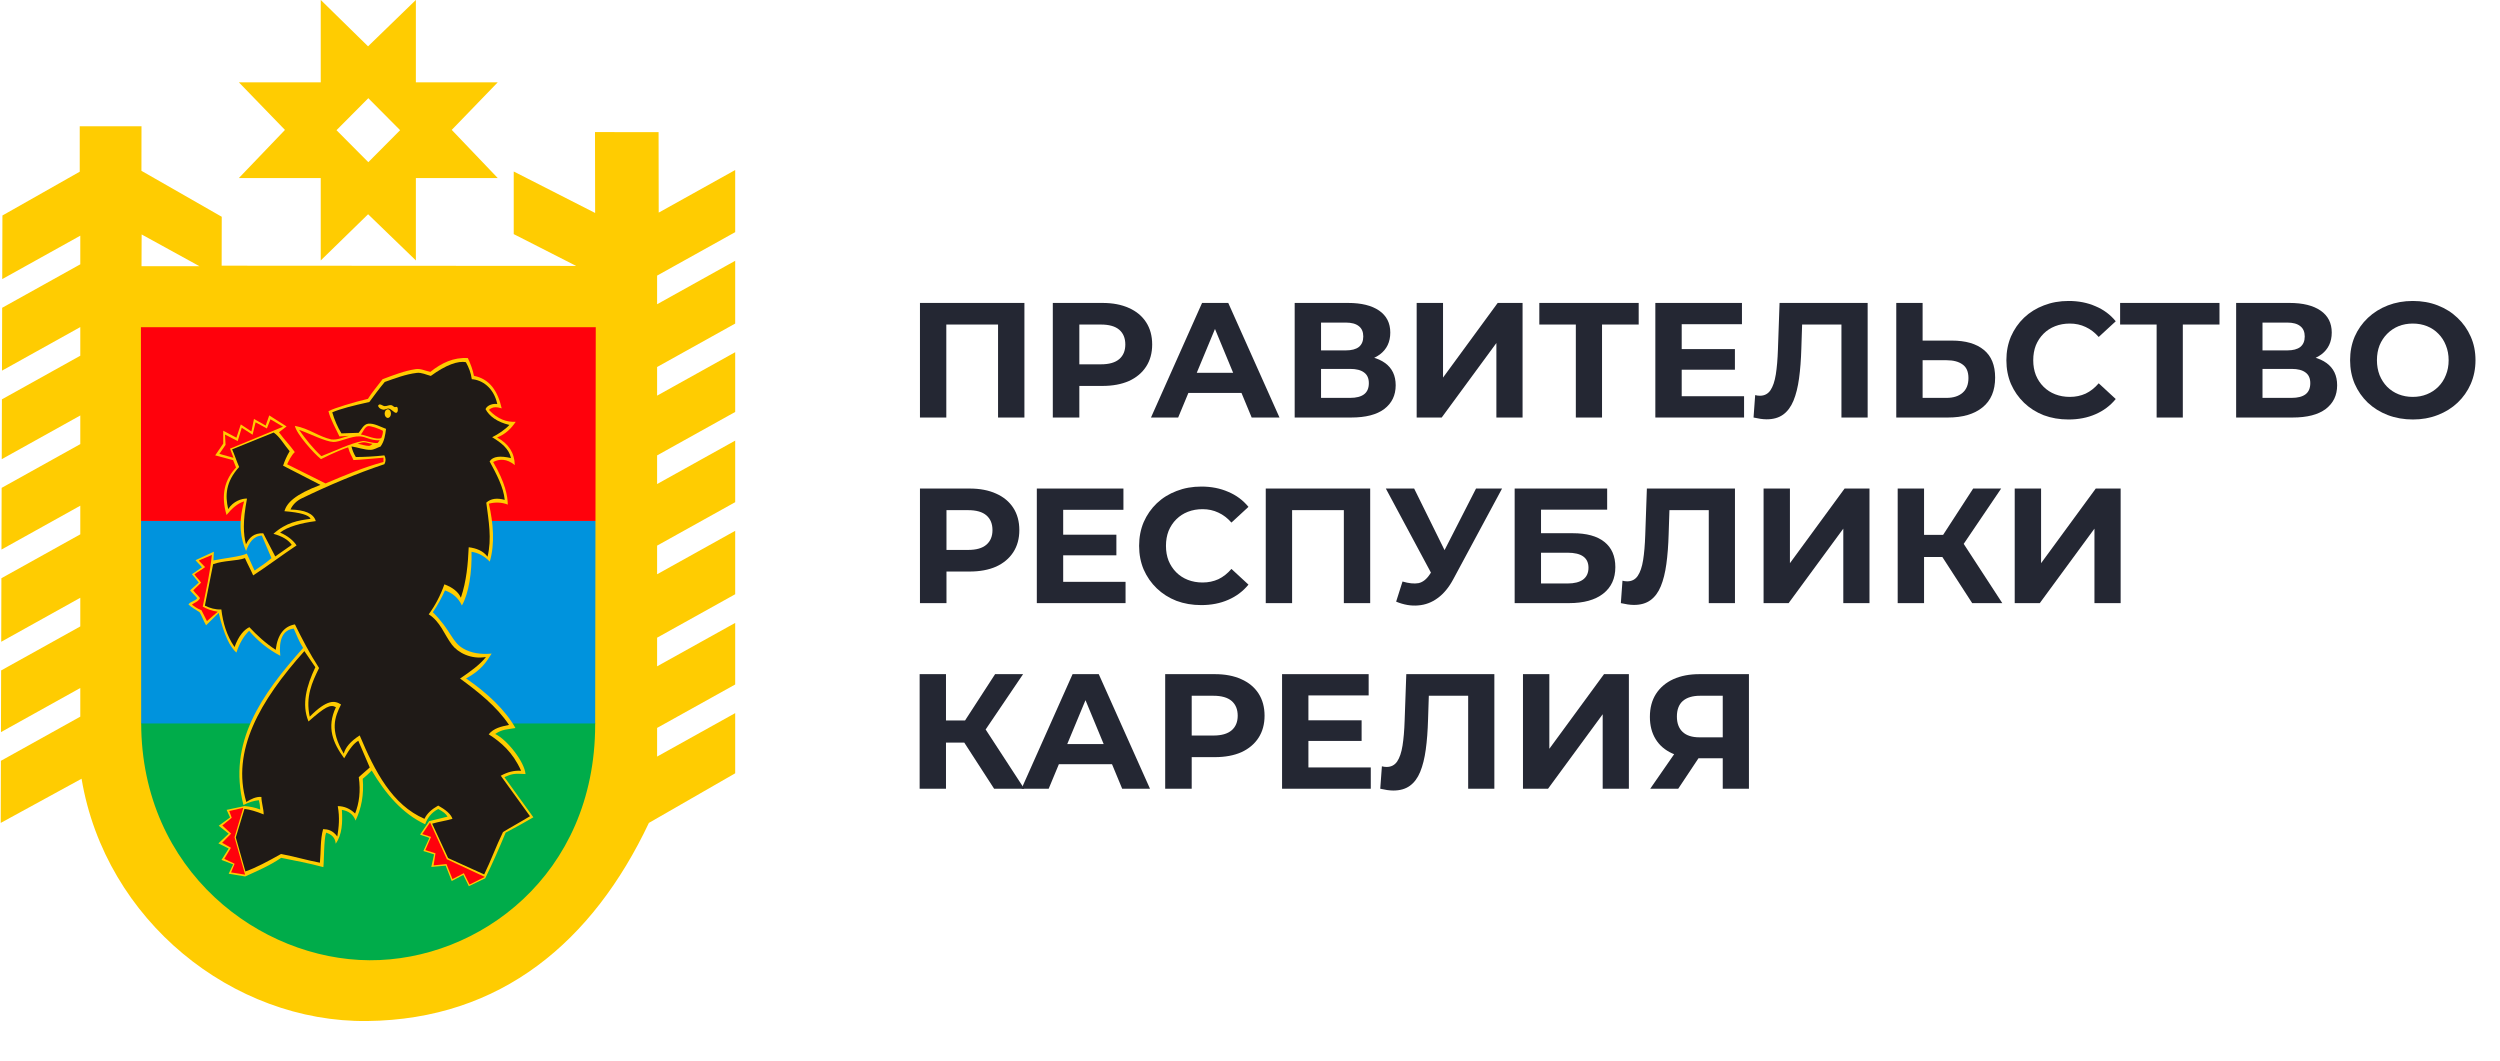 <svg width="132" height="56" viewBox="0 0 132 56" fill="none" xmlns="http://www.w3.org/2000/svg">
<g clip-path="url(#clip0_9270_10221)">
<path fill-rule="evenodd" clip-rule="evenodd" d="M4.21 6.667L7.471 6.667L7.468 9.019L11.708 11.445L11.703 14.028L30.42 14.04L27.125 12.361V9.055L31.423 11.245L31.416 6.974L34.773 6.977L34.78 11.226L38.856 8.956L38.853 12.238L34.695 14.552V16.064L38.851 13.751L38.848 17.067L34.695 19.378V20.89L38.847 18.58L38.844 21.736L34.695 24.045V25.557L38.843 23.25L38.84 26.503L34.695 28.809V30.321L38.838 28.016L38.835 31.366L34.695 33.67V35.182L38.834 32.88L38.831 36.133L34.695 38.434V39.947L38.83 37.646L38.827 40.825L34.261 43.45C31.303 49.705 26.462 53.831 19.381 53.91C12.3 53.989 5.563 48.614 4.307 41.117L0.038 43.45L0.047 40.171L4.239 37.839V36.326L0.051 38.656L0.06 35.399L4.239 33.075V31.562L0.065 33.885L0.074 30.53L4.239 28.213V26.701L0.078 29.016L0.087 25.759L4.239 23.449V21.937L0.092 24.244L0.101 21.085L4.239 18.782V17.27L0.105 19.57L0.114 16.251L4.239 13.956V12.444L0.118 14.736L0.128 11.378L4.21 9.065L4.21 6.667ZM16.935 -0.003L19.433 2.446L21.958 -0.003V4.346H26.281L23.852 6.858L26.281 9.401H21.958V13.751L19.436 11.312L16.935 13.751V9.401H12.612L15.046 6.86L12.612 4.346H16.935V-0.003ZM17.767 6.874L19.447 5.184L21.126 6.874L19.447 8.563L17.767 6.874ZM7.479 12.379L7.472 14.055H10.53L7.479 12.379Z" fill="#FFCC01"/>
<path fill-rule="evenodd" clip-rule="evenodd" d="M31.425 38.165L31.425 38.277C31.414 46.204 25.279 50.729 19.512 50.701C13.747 50.673 7.462 46.02 7.454 38.165H31.425Z" fill="#00AC4A"/>
<path fill-rule="evenodd" clip-rule="evenodd" d="M31.44 27.506L31.425 38.198H7.455C7.455 38.186 7.454 38.173 7.454 38.161L7.447 27.506H31.44Z" fill="#0093DD"/>
<path fill-rule="evenodd" clip-rule="evenodd" d="M7.441 17.276H31.456L31.441 27.504H7.448L7.441 17.276Z" fill="#FF010C"/>
<path fill-rule="evenodd" clip-rule="evenodd" d="M17.343 21.712C17.441 22.136 17.74 22.645 17.922 23.044C18.255 23.033 18.093 23.023 18.426 23.012C17.974 23.129 17.848 23.23 17.494 23.203C16.807 23.047 16.339 22.629 15.57 22.486C15.653 22.912 16.569 23.945 16.948 24.242C17.653 23.884 18.205 23.674 18.381 23.619C18.479 23.981 18.577 24.076 18.663 24.291C19.047 24.279 19.638 24.211 20.248 24.166C20.248 24.242 20.248 24.317 20.248 24.393C19.229 24.663 18.209 25.092 17.19 25.526C16.509 25.176 15.842 24.865 15.161 24.514C15.234 24.352 15.387 24.032 15.566 23.87C15.287 23.481 15.008 23.212 14.729 22.824C14.864 22.721 14.998 22.619 15.132 22.516C14.826 22.322 14.52 22.128 14.215 21.933C14.153 22.112 14.09 22.29 14.028 22.469C13.822 22.352 13.616 22.235 13.41 22.119C13.365 22.339 13.32 22.559 13.275 22.78C13.088 22.656 12.901 22.533 12.715 22.41C12.637 22.643 12.56 22.877 12.483 23.11C12.251 22.987 12.019 22.864 11.787 22.741C11.787 22.967 11.787 23.194 11.787 23.421C11.646 23.628 11.504 23.836 11.363 24.043C11.678 24.127 11.994 24.211 12.309 24.296C12.361 24.425 12.412 24.555 12.464 24.684C11.871 25.314 11.647 26.122 11.961 27.192C12.241 26.848 12.542 26.579 12.889 26.472C12.558 27.685 12.717 28.458 12.993 29.095C13.144 28.671 13.373 28.297 13.826 28.279C13.995 28.676 14.165 29.073 14.333 29.47C14.059 29.712 13.749 29.918 13.44 30.125C13.303 29.826 13.167 29.526 13.03 29.227C12.732 29.387 11.855 29.47 11.268 29.591C11.276 29.437 11.284 29.283 11.292 29.13C10.978 29.267 10.638 29.44 10.324 29.578C10.429 29.715 10.559 29.818 10.664 29.955C10.487 30.061 10.31 30.21 10.133 30.315C10.254 30.477 10.374 30.595 10.495 30.757C10.342 30.895 10.189 31.032 10.036 31.17C10.141 31.308 10.307 31.445 10.412 31.583C10.315 31.745 10.047 31.754 9.95 31.916C10.135 32.089 10.362 32.209 10.54 32.327C10.657 32.526 10.747 32.78 10.881 33.016C11.099 32.797 11.33 32.579 11.547 32.36C11.843 33.58 12.15 34.163 12.482 34.457C12.649 33.945 12.88 33.577 13.153 33.306C13.581 33.807 14.105 34.259 14.8 34.626C14.708 33.808 14.918 33.254 15.511 33.191C15.66 33.528 15.791 33.874 16.004 34.211C13.815 36.671 12.005 39.2 12.853 42.506C13.125 42.364 13.396 42.278 13.668 42.251C13.707 42.386 13.731 42.55 13.741 42.743C13.463 42.636 13.185 42.581 12.908 42.561C12.594 42.628 12.28 42.694 11.966 42.761C12.026 42.895 12.086 43.029 12.147 43.162C11.948 43.308 11.748 43.454 11.549 43.599C11.724 43.739 11.899 43.879 12.074 44.019C11.893 44.189 11.712 44.359 11.531 44.529C11.712 44.62 11.893 44.711 12.074 44.802C11.948 45.003 11.821 45.203 11.694 45.404C11.899 45.483 12.105 45.561 12.31 45.64C12.231 45.804 12.153 45.968 12.074 46.132C12.364 46.181 12.654 46.23 12.944 46.278C13.578 45.985 14.211 45.726 14.845 45.294C15.556 45.438 16.298 45.575 17.073 45.784C17.113 45.491 17.097 44.292 17.218 43.964C17.499 44.056 17.701 44.221 17.725 44.547C18.069 44.062 18.093 43.427 18.051 42.761C18.374 42.816 18.639 42.966 18.775 43.326C19.078 42.687 19.224 41.972 19.152 41.121C19.314 40.986 19.484 40.838 19.627 40.684C20.368 41.93 21.251 42.962 22.447 43.522C22.565 43.197 22.763 42.911 23.138 42.715C23.398 42.85 23.562 42.984 23.629 43.119C23.287 43.201 22.999 43.274 22.658 43.356C22.517 43.566 22.321 43.857 22.18 44.066C22.343 44.141 22.507 44.167 22.67 44.242C22.565 44.481 22.46 44.695 22.354 44.934C22.542 44.993 22.73 45.052 22.918 45.112C22.869 45.333 22.821 45.554 22.773 45.775C23.014 45.748 23.291 45.734 23.533 45.707C23.651 45.982 23.733 46.245 23.851 46.52C24.054 46.412 24.258 46.304 24.462 46.196C24.548 46.391 24.669 46.597 24.755 46.791C25.056 46.656 25.32 46.509 25.62 46.374C25.996 45.604 26.354 44.798 26.698 43.963C27.186 43.71 27.674 43.438 28.162 43.153C27.652 42.447 27.143 41.74 26.633 41.033C27.014 40.871 27.104 40.827 27.747 40.87C27.698 40.233 26.783 39.059 26.144 38.754C26.529 38.496 26.776 38.519 27.214 38.44C26.697 37.503 25.704 36.566 24.607 35.822C25.428 35.379 25.676 34.952 25.958 34.51C25.346 34.564 24.881 34.473 24.492 34.261C23.843 33.908 23.847 33.315 22.853 32.325C23.12 31.942 23.318 31.559 23.497 31.176C23.887 31.31 24.205 31.566 24.388 31.969C24.753 31.341 24.924 30.19 24.896 29.136C25.229 29.179 25.572 29.352 25.861 29.654C26.139 28.699 26.045 27.615 25.813 26.595C26.124 26.509 26.499 26.514 26.81 26.643C26.808 26.208 26.684 25.493 26.038 24.394C26.381 24.221 26.751 24.21 27.18 24.555C27.17 23.919 26.859 23.433 26.247 23.099C26.698 22.923 26.993 22.622 27.229 22.273C26.757 22.29 26.285 22.144 25.813 21.642C26.038 21.447 26.264 21.496 26.489 21.561C26.282 20.63 25.832 19.999 25.025 19.845C24.966 19.532 24.848 19.22 24.703 18.907C23.947 18.858 23.309 19.166 22.724 19.635C22.467 19.586 22.211 19.45 21.952 19.489C21.349 19.582 20.792 19.8 20.199 20.023C19.915 20.401 19.61 20.757 19.427 21.059C18.767 21.209 17.617 21.554 17.343 21.712ZM19.051 22.942C19.364 22.987 19.868 23.243 20.132 23.129C20.188 22.998 20.229 22.861 20.216 22.747C20.034 22.639 19.549 22.469 19.424 22.501C19.249 22.546 19.173 22.808 19.051 22.942ZM18.882 23.427C18.981 23.401 19.116 23.347 19.218 23.35C19.345 23.353 19.513 23.419 19.669 23.44C19.613 23.475 19.547 23.545 19.482 23.544C19.285 23.541 19.075 23.466 18.882 23.427Z" fill="#FFCC01"/>
<path fill-rule="evenodd" clip-rule="evenodd" d="M16.071 34.378C16.264 34.661 16.457 34.944 16.65 35.228C16.189 36.209 15.911 37.177 16.288 38.094C17.165 37.325 17.439 37.171 17.736 37.341C17.231 38.41 17.581 39.228 18.171 40.037C18.469 39.519 18.686 39.244 18.919 39.114C19.12 39.584 19.322 40.053 19.523 40.523C19.33 40.693 19.137 40.863 18.943 41.033C19.05 41.776 18.965 42.403 18.75 42.952C18.477 42.693 18.171 42.563 17.833 42.563C17.946 43.179 17.89 43.681 17.809 44.166C17.559 43.834 17.31 43.785 17.06 43.778C16.907 44.32 16.948 44.96 16.891 45.551C16.207 45.421 15.524 45.219 14.839 45.09C14.139 45.482 13.528 45.814 12.957 46.013C12.788 45.413 12.619 44.814 12.45 44.215C12.602 43.713 12.755 43.211 12.908 42.709C13.182 42.741 13.52 42.839 13.922 43.001C13.922 42.709 13.802 42.369 13.802 42.078C13.519 42.053 13.238 42.199 13.005 42.345C12.202 39.651 13.717 37.006 16.071 34.378ZM12.256 23.727C13.001 23.431 13.705 23.134 14.45 22.838C14.773 23.056 15.012 23.495 15.293 23.824C15.129 24.103 15.025 24.352 14.947 24.588C15.605 24.926 16.263 25.264 16.921 25.602C15.547 26.116 15.145 26.563 15.016 26.991C15.863 27.06 16.323 27.195 16.397 27.394C15.758 27.478 15.118 27.578 14.437 28.185C14.909 28.315 15.231 28.509 15.403 28.769C15.113 28.972 14.823 29.176 14.533 29.38C14.322 28.972 14.11 28.565 13.898 28.157C13.398 28.138 13.156 28.39 12.987 28.741C12.852 28.22 12.808 27.55 13.042 26.324C12.762 26.317 12.315 26.461 12.049 26.88C11.883 26.169 11.91 25.442 12.628 24.657C12.49 24.347 12.394 24.037 12.256 23.727ZM17.543 21.771C17.997 21.579 18.61 21.425 19.502 21.225C19.746 20.892 20.036 20.5 20.316 20.167C20.827 19.989 21.406 19.759 22.009 19.688C22.257 19.659 22.505 19.787 22.747 19.849C23.538 19.268 24.195 19.037 24.6 19.126C24.75 19.394 24.866 19.683 24.91 20.021C25.434 20.055 26.066 20.448 26.256 21.333C26.061 21.299 25.739 21.369 25.635 21.6C25.834 21.976 26.247 22.284 26.897 22.437C26.684 22.67 26.305 22.929 25.986 23.085C26.49 23.391 26.876 23.702 26.98 24.186C26.428 24.061 26.031 24.083 25.851 24.361C26.209 25.02 26.59 25.734 26.649 26.393C26.235 26.278 25.911 26.326 25.676 26.539C25.798 27.491 25.976 28.442 25.742 29.394C25.507 29.081 25.154 28.947 24.748 28.894C24.707 29.782 24.634 30.671 24.334 31.56C24.205 31.259 23.915 31.023 23.464 30.852C23.253 31.445 22.977 31.972 22.636 32.435C23.252 32.823 23.456 33.504 23.859 34.038C24.176 34.459 24.87 34.829 25.659 34.689C25.34 35.1 24.803 35.48 24.291 35.826C25.235 36.52 26.222 37.291 26.876 38.276C26.464 38.362 26.07 38.442 25.803 38.772C26.463 39.194 27.079 39.724 27.514 40.697C27.156 40.671 26.799 40.759 26.441 40.959C26.953 41.659 27.471 42.395 27.983 43.096C27.51 43.387 27.03 43.643 26.557 43.934C26.2 44.663 25.922 45.441 25.565 46.17C24.956 45.898 24.267 45.577 23.659 45.305C23.378 44.722 23.098 44.074 22.818 43.49C23.175 43.383 23.533 43.341 23.89 43.234C23.808 42.977 23.519 42.749 23.137 42.534C22.795 42.727 22.54 42.955 22.412 43.234C20.706 42.498 19.793 40.737 18.992 38.83C18.491 39.151 18.236 39.472 18.151 39.793C17.394 38.531 17.683 37.855 18.006 37.197C17.679 36.983 17.278 36.912 16.354 37.839C16.125 36.785 16.476 36.024 16.847 35.272C16.347 34.504 15.952 33.736 15.572 32.968C15.027 33.064 14.661 33.465 14.557 34.31C14.022 33.965 13.577 33.552 13.166 33.114C12.878 33.26 12.609 33.552 12.383 34.164C11.965 33.551 11.771 32.88 11.688 32.181C11.367 32.192 11.08 32.11 10.818 31.977C10.963 31.247 11.108 30.518 11.253 29.789C11.813 29.585 12.537 29.624 12.934 29.468C13.059 29.76 13.243 30.09 13.368 30.382C14.136 29.882 14.856 29.333 15.659 28.798C15.507 28.555 15.186 28.285 14.789 28.121C15.181 27.809 15.894 27.617 16.673 27.514C16.56 27.104 16.076 26.924 15.34 26.902C15.446 26.649 15.673 26.437 15.919 26.319C17.341 25.632 18.837 24.996 20.296 24.51C20.379 24.355 20.379 24.199 20.296 24.044C19.774 24.102 19.274 24.128 18.789 24.131C18.677 23.956 18.596 23.746 18.558 23.572C18.887 23.62 19.24 23.758 19.572 23.752C19.755 23.748 19.919 23.635 20.093 23.577C20.306 23.279 20.339 22.961 20.383 22.644C20.084 22.537 19.759 22.34 19.443 22.371C19.197 22.396 19.07 22.696 18.939 22.852C18.649 22.871 18.318 22.863 18.028 22.883C17.826 22.552 17.657 22.167 17.543 21.771ZM20.05 21.353C20.003 21.355 19.95 21.41 19.97 21.453C20.025 21.567 20.12 21.608 20.233 21.631C20.316 21.648 20.444 21.554 20.527 21.571C20.676 21.601 20.815 21.806 20.915 21.798C21.009 21.791 21.035 21.6 20.977 21.501C20.951 21.455 20.883 21.508 20.833 21.492C20.771 21.471 20.725 21.395 20.646 21.39C20.535 21.382 20.443 21.444 20.312 21.444C20.226 21.444 20.135 21.349 20.05 21.353ZM20.477 21.61C20.569 21.61 20.643 21.712 20.643 21.838C20.643 21.964 20.569 22.066 20.477 22.066C20.384 22.066 20.31 21.964 20.31 21.838C20.31 21.712 20.384 21.61 20.477 21.61Z" fill="#1F1A17"/>
<path fill-rule="evenodd" clip-rule="evenodd" d="M15.79 22.696C16.397 22.912 17.181 23.319 17.603 23.336C17.925 23.35 18.538 23.021 18.987 23.04C19.333 23.054 19.531 23.26 20.054 23.249C20.015 23.304 19.977 23.335 19.938 23.39C19.633 23.41 19.299 23.258 19.137 23.288C18.494 23.407 17.687 23.812 16.967 24.084C16.512 23.662 16.145 23.197 15.79 22.696Z" fill="#FF010C"/>
<path fill-rule="evenodd" clip-rule="evenodd" d="M22.707 43.426L23.597 45.369L25.597 46.3L24.792 46.704L24.492 46.102L23.889 46.415L23.574 45.621L22.894 45.692L22.994 45.055L22.456 44.886L22.758 44.19L22.297 44.037L22.707 43.426ZM12.104 42.821L12.847 42.653L12.383 44.207L12.941 46.181L12.2 46.063L12.388 45.607L11.844 45.347L12.193 44.764L11.728 44.498L12.204 44.017L11.739 43.585L12.236 43.178L12.104 42.821ZM14.281 22.139L14.944 22.531L12.147 23.689L12.33 24.172L11.583 23.965L11.91 23.489L11.88 22.945L12.551 23.29L12.764 22.584L13.336 22.953L13.496 22.3L14.091 22.623L14.281 22.139ZM11.187 29.298C11.088 30.269 10.886 31.137 10.705 32.026C10.895 32.141 11.177 32.256 11.496 32.298C11.326 32.44 11.097 32.65 10.927 32.793C10.824 32.611 10.74 32.401 10.637 32.22C10.388 32.123 10.275 32.026 10.136 31.929C10.245 31.815 10.457 31.79 10.56 31.579C10.451 31.43 10.313 31.32 10.203 31.172C10.341 31.042 10.48 30.893 10.618 30.764C10.518 30.615 10.366 30.476 10.266 30.327C10.436 30.198 10.66 30.073 10.83 29.943C10.731 29.837 10.597 29.706 10.497 29.599C10.703 29.489 10.981 29.408 11.187 29.298Z" fill="#FF010C"/>
</g>
<path d="M48.574 22.045V15.995H54.089V22.045H52.697V16.816L53.017 17.136H49.646L49.965 16.816V22.045H48.574Z" fill="#242733"/>
<path d="M55.588 22.045V15.995H58.207C58.749 15.995 59.216 16.084 59.608 16.262C59.999 16.435 60.302 16.686 60.515 17.015C60.728 17.343 60.835 17.735 60.835 18.19C60.835 18.64 60.728 19.029 60.515 19.357C60.302 19.685 59.999 19.939 59.608 20.117C59.216 20.29 58.749 20.377 58.207 20.377H56.366L56.989 19.746V22.045H55.588ZM56.989 19.901L56.366 19.236H58.13C58.562 19.236 58.884 19.144 59.098 18.959C59.311 18.775 59.417 18.518 59.417 18.19C59.417 17.856 59.311 17.596 59.098 17.412C58.884 17.228 58.562 17.136 58.13 17.136H56.366L56.989 16.47V19.901Z" fill="#242733"/>
<path d="M60.772 22.045L63.469 15.995H64.852L67.557 22.045H66.088L63.875 16.703H64.428L62.207 22.045H60.772ZM62.12 20.748L62.492 19.685H65.604L65.984 20.748H62.12Z" fill="#242733"/>
<path d="M68.359 22.045V15.995H71.177C71.88 15.995 72.428 16.13 72.82 16.401C73.211 16.672 73.407 17.058 73.407 17.559C73.407 18.055 73.223 18.441 72.854 18.717C72.485 18.988 71.996 19.123 71.385 19.123L71.549 18.761C72.229 18.761 72.756 18.896 73.131 19.167C73.505 19.438 73.692 19.829 73.692 20.342C73.692 20.872 73.491 21.29 73.087 21.596C72.69 21.895 72.108 22.045 71.341 22.045H68.359ZM69.751 21.008H71.29C71.612 21.008 71.857 20.944 72.024 20.818C72.191 20.691 72.275 20.495 72.275 20.23C72.275 19.976 72.191 19.789 72.024 19.668C71.857 19.541 71.612 19.478 71.29 19.478H69.751V21.008ZM69.751 18.501H71.056C71.362 18.501 71.592 18.441 71.748 18.32C71.903 18.193 71.981 18.009 71.981 17.767C71.981 17.524 71.903 17.343 71.748 17.222C71.592 17.095 71.362 17.032 71.056 17.032H69.751V18.501Z" fill="#242733"/>
<path d="M74.8 22.045V15.995H76.192V19.936L79.078 15.995H80.392V22.045H79.009V18.112L76.122 22.045H74.8Z" fill="#242733"/>
<path d="M83.204 22.045V16.816L83.524 17.136H81.276V15.995H86.523V17.136H84.276L84.587 16.816V22.045H83.204Z" fill="#242733"/>
<path d="M88.69 18.432H91.603V19.521H88.69V18.432ZM88.794 20.921H92.087V22.045H87.402V15.995H91.975V17.118H88.794V20.921Z" fill="#242733"/>
<path d="M93.278 22.14C93.175 22.14 93.065 22.131 92.95 22.114C92.841 22.097 92.719 22.074 92.587 22.045L92.673 20.861C92.754 20.884 92.838 20.895 92.924 20.895C93.16 20.895 93.345 20.8 93.477 20.61C93.61 20.414 93.705 20.135 93.763 19.772C93.82 19.409 93.858 18.968 93.875 18.449L93.961 15.995H98.612V22.045H97.228V16.816L97.548 17.136H94.877L95.163 16.798L95.111 18.398C95.094 18.991 95.053 19.518 94.99 19.979C94.927 20.44 94.829 20.832 94.696 21.155C94.563 21.477 94.382 21.722 94.151 21.89C93.921 22.057 93.63 22.14 93.278 22.14Z" fill="#242733"/>
<path d="M103.053 17.983C103.785 17.983 104.349 18.147 104.747 18.475C105.144 18.798 105.343 19.285 105.343 19.936C105.343 20.628 105.121 21.152 104.678 21.509C104.24 21.866 103.632 22.045 102.854 22.045H100.123V15.995H101.514V17.983H103.053ZM102.776 21.008C103.133 21.008 103.416 20.919 103.623 20.74C103.831 20.561 103.934 20.302 103.934 19.962C103.934 19.628 103.831 19.389 103.623 19.244C103.422 19.095 103.139 19.02 102.776 19.02H101.514V21.008H102.776Z" fill="#242733"/>
<path d="M109.213 22.149C108.746 22.149 108.311 22.074 107.908 21.924C107.51 21.768 107.164 21.549 106.871 21.267C106.577 20.985 106.346 20.653 106.179 20.273C106.018 19.893 105.937 19.475 105.937 19.02C105.937 18.565 106.018 18.147 106.179 17.767C106.346 17.386 106.577 17.055 106.871 16.773C107.17 16.49 107.519 16.274 107.916 16.124C108.314 15.969 108.749 15.891 109.222 15.891C109.746 15.891 110.219 15.983 110.639 16.168C111.066 16.346 111.423 16.611 111.711 16.963L110.812 17.792C110.605 17.556 110.374 17.38 110.121 17.265C109.867 17.144 109.59 17.084 109.291 17.084C109.008 17.084 108.749 17.13 108.513 17.222C108.277 17.314 108.072 17.447 107.899 17.62C107.726 17.792 107.591 17.997 107.493 18.233C107.401 18.47 107.355 18.732 107.355 19.02C107.355 19.308 107.401 19.57 107.493 19.806C107.591 20.043 107.726 20.247 107.899 20.42C108.072 20.593 108.277 20.726 108.513 20.818C108.749 20.91 109.008 20.956 109.291 20.956C109.59 20.956 109.867 20.898 110.121 20.783C110.374 20.662 110.605 20.481 110.812 20.238L111.711 21.068C111.423 21.42 111.066 21.688 110.639 21.872C110.219 22.057 109.743 22.149 109.213 22.149Z" fill="#242733"/>
<path d="M113.87 22.045V16.816L114.189 17.136H111.942V15.995H117.189V17.136H114.941L115.253 16.816V22.045H113.87Z" fill="#242733"/>
<path d="M118.068 22.045V15.995H120.886C121.589 15.995 122.136 16.13 122.528 16.401C122.92 16.672 123.116 17.058 123.116 17.559C123.116 18.055 122.931 18.441 122.563 18.717C122.194 18.988 121.704 19.123 121.093 19.123L121.257 18.761C121.937 18.761 122.465 18.896 122.839 19.167C123.214 19.438 123.401 19.829 123.401 20.342C123.401 20.872 123.199 21.29 122.796 21.596C122.398 21.895 121.816 22.045 121.05 22.045H118.068ZM119.46 21.008H120.998C121.321 21.008 121.566 20.944 121.733 20.818C121.9 20.691 121.983 20.495 121.983 20.23C121.983 19.976 121.9 19.789 121.733 19.668C121.566 19.541 121.321 19.478 120.998 19.478H119.46V21.008ZM119.46 18.501H120.765C121.07 18.501 121.301 18.441 121.456 18.32C121.612 18.193 121.69 18.009 121.69 17.767C121.69 17.524 121.612 17.343 121.456 17.222C121.301 17.095 121.07 17.032 120.765 17.032H119.46V18.501Z" fill="#242733"/>
<path d="M127.404 22.149C126.926 22.149 126.482 22.071 126.073 21.915C125.67 21.76 125.318 21.541 125.018 21.259C124.724 20.976 124.494 20.645 124.327 20.265C124.166 19.884 124.085 19.469 124.085 19.02C124.085 18.57 124.166 18.155 124.327 17.775C124.494 17.395 124.727 17.064 125.027 16.781C125.327 16.499 125.678 16.28 126.082 16.124C126.485 15.969 126.923 15.891 127.395 15.891C127.874 15.891 128.312 15.969 128.709 16.124C129.113 16.28 129.461 16.499 129.755 16.781C130.055 17.064 130.288 17.395 130.455 17.775C130.622 18.15 130.706 18.565 130.706 19.02C130.706 19.469 130.622 19.887 130.455 20.273C130.288 20.653 130.055 20.985 129.755 21.267C129.461 21.544 129.113 21.76 128.709 21.915C128.312 22.071 127.876 22.149 127.404 22.149ZM127.395 20.956C127.666 20.956 127.914 20.91 128.139 20.818C128.369 20.726 128.571 20.593 128.744 20.42C128.917 20.247 129.049 20.043 129.141 19.806C129.239 19.57 129.288 19.308 129.288 19.02C129.288 18.732 129.239 18.47 129.141 18.233C129.049 17.997 128.917 17.792 128.744 17.62C128.577 17.447 128.378 17.314 128.147 17.222C127.917 17.13 127.666 17.084 127.395 17.084C127.125 17.084 126.874 17.13 126.643 17.222C126.419 17.314 126.22 17.447 126.047 17.62C125.874 17.792 125.739 17.997 125.641 18.233C125.549 18.47 125.502 18.732 125.502 19.02C125.502 19.302 125.549 19.564 125.641 19.806C125.739 20.043 125.871 20.247 126.038 20.42C126.211 20.593 126.413 20.726 126.643 20.818C126.874 20.91 127.125 20.956 127.395 20.956Z" fill="#242733"/>
<path d="M48.574 31.845V25.795H51.193C51.735 25.795 52.201 25.884 52.593 26.062C52.985 26.235 53.288 26.486 53.501 26.814C53.714 27.143 53.821 27.535 53.821 27.99C53.821 28.439 53.714 28.828 53.501 29.157C53.288 29.485 52.985 29.739 52.593 29.918C52.201 30.09 51.735 30.177 51.193 30.177H49.352L49.974 29.546V31.845H48.574ZM49.974 29.701L49.352 29.036H51.115C51.547 29.036 51.87 28.944 52.083 28.759C52.296 28.575 52.403 28.319 52.403 27.99C52.403 27.656 52.296 27.396 52.083 27.212C51.87 27.028 51.547 26.936 51.115 26.936H49.352L49.974 26.27V29.701Z" fill="#242733"/>
<path d="M56.032 28.232H58.945V29.321H56.032V28.232ZM56.136 30.721H59.429V31.845H54.744V25.795H59.317V26.918H56.136V30.721Z" fill="#242733"/>
<path d="M63.421 31.949C62.954 31.949 62.519 31.874 62.116 31.724C61.718 31.568 61.373 31.349 61.079 31.067C60.785 30.785 60.554 30.453 60.387 30.073C60.226 29.693 60.145 29.275 60.145 28.82C60.145 28.365 60.226 27.947 60.387 27.567C60.554 27.186 60.785 26.855 61.079 26.573C61.378 26.29 61.727 26.074 62.124 25.924C62.522 25.769 62.957 25.691 63.43 25.691C63.954 25.691 64.427 25.783 64.847 25.968C65.274 26.146 65.631 26.411 65.919 26.763L65.02 27.592C64.813 27.356 64.582 27.18 64.329 27.065C64.075 26.944 63.798 26.884 63.499 26.884C63.217 26.884 62.957 26.93 62.721 27.022C62.485 27.114 62.28 27.247 62.107 27.42C61.934 27.592 61.799 27.797 61.701 28.033C61.609 28.27 61.563 28.532 61.563 28.82C61.563 29.108 61.609 29.37 61.701 29.606C61.799 29.843 61.934 30.047 62.107 30.22C62.28 30.393 62.485 30.526 62.721 30.618C62.957 30.71 63.217 30.756 63.499 30.756C63.798 30.756 64.075 30.698 64.329 30.583C64.582 30.462 64.813 30.281 65.02 30.038L65.919 30.868C65.631 31.22 65.274 31.488 64.847 31.672C64.427 31.857 63.951 31.949 63.421 31.949Z" fill="#242733"/>
<path d="M66.832 31.845V25.795H72.346V31.845H70.955V26.616L71.274 26.936H67.903L68.223 26.616V31.845H66.832Z" fill="#242733"/>
<path d="M74.053 30.704C74.388 30.802 74.667 30.831 74.892 30.791C75.122 30.744 75.327 30.583 75.506 30.306L75.799 29.866L75.929 29.719L77.934 25.795H79.309L76.733 30.583C76.502 31.015 76.229 31.347 75.912 31.577C75.601 31.808 75.258 31.937 74.883 31.966C74.509 32.001 74.12 31.934 73.716 31.767L74.053 30.704ZM75.903 30.886L73.172 25.795H74.667L76.672 29.857L75.903 30.886Z" fill="#242733"/>
<path d="M79.974 31.845V25.795H84.858V26.91H81.366V28.154H83.043C83.774 28.154 84.331 28.307 84.711 28.612C85.097 28.918 85.29 29.361 85.29 29.944C85.29 30.543 85.077 31.009 84.65 31.344C84.224 31.678 83.622 31.845 82.844 31.845H79.974ZM81.366 30.808H82.766C83.123 30.808 83.397 30.739 83.587 30.6C83.777 30.456 83.872 30.249 83.872 29.978C83.872 29.448 83.504 29.183 82.766 29.183H81.366V30.808Z" fill="#242733"/>
<path d="M86.272 31.94C86.169 31.94 86.059 31.931 85.944 31.914C85.835 31.897 85.713 31.874 85.581 31.845L85.667 30.661C85.748 30.684 85.832 30.695 85.918 30.695C86.154 30.695 86.339 30.6 86.471 30.41C86.604 30.214 86.699 29.935 86.757 29.572C86.814 29.209 86.852 28.768 86.869 28.249L86.955 25.795H91.606V31.845H90.223V26.616L90.542 26.936H87.871L88.157 26.598L88.105 28.198C88.088 28.791 88.047 29.318 87.984 29.779C87.921 30.24 87.823 30.632 87.69 30.955C87.558 31.277 87.376 31.522 87.145 31.689C86.915 31.857 86.624 31.94 86.272 31.94Z" fill="#242733"/>
<path d="M93.117 31.845V25.795H94.508V29.736L97.395 25.795H98.709V31.845H97.326V27.912L94.439 31.845H93.117Z" fill="#242733"/>
<path d="M104.131 31.845L102.247 28.932L103.379 28.249L105.721 31.845H104.131ZM100.198 31.845V25.795H101.59V31.845H100.198ZM101.184 29.408V28.241H103.293V29.408H101.184ZM103.509 28.975L102.221 28.82L104.183 25.795H105.661L103.509 28.975Z" fill="#242733"/>
<path d="M106.377 31.845V25.795H107.769V29.736L110.656 25.795H111.97V31.845H110.587V27.912L107.7 31.845H106.377Z" fill="#242733"/>
<path d="M52.489 41.645L50.605 38.732L51.737 38.049L54.08 41.645H52.489ZM48.557 41.645V35.595H49.948V41.645H48.557ZM49.542 39.208V38.041H51.651V39.208H49.542ZM51.867 38.775L50.579 38.62L52.541 35.595H54.019L51.867 38.775Z" fill="#242733"/>
<path d="M53.935 41.645L56.632 35.595H58.014L60.72 41.645H59.251L57.038 36.303H57.591L55.37 41.645H53.935ZM55.283 40.349L55.655 39.285H58.767L59.147 40.349H55.283Z" fill="#242733"/>
<path d="M61.522 41.645V35.595H64.141C64.683 35.595 65.15 35.684 65.541 35.862C65.933 36.035 66.236 36.286 66.449 36.614C66.662 36.943 66.769 37.335 66.769 37.79C66.769 38.239 66.662 38.629 66.449 38.957C66.236 39.285 65.933 39.539 65.541 39.718C65.15 39.89 64.683 39.977 64.141 39.977H62.3L62.922 39.346V41.645H61.522ZM62.922 39.502L62.3 38.836H64.064C64.496 38.836 64.818 38.744 65.032 38.559C65.245 38.375 65.351 38.118 65.351 37.79C65.351 37.456 65.245 37.197 65.032 37.012C64.818 36.828 64.496 36.736 64.064 36.736H62.3L62.922 36.07V39.502Z" fill="#242733"/>
<path d="M68.981 38.032H71.893V39.121H68.981V38.032ZM69.084 40.521H72.377V41.645H67.693V35.595H72.265V36.718H69.084V40.521Z" fill="#242733"/>
<path d="M73.569 41.74C73.465 41.74 73.356 41.731 73.24 41.714C73.131 41.697 73.01 41.674 72.877 41.645L72.964 40.461C73.044 40.484 73.128 40.495 73.215 40.495C73.451 40.495 73.635 40.4 73.768 40.21C73.9 40.014 73.995 39.735 74.053 39.372C74.111 39.009 74.148 38.568 74.165 38.049L74.252 35.595H78.902V41.645H77.519V36.416L77.839 36.736H75.168L75.453 36.398L75.401 37.998C75.384 38.591 75.344 39.118 75.28 39.579C75.217 40.04 75.119 40.432 74.986 40.755C74.854 41.077 74.672 41.322 74.442 41.489C74.211 41.657 73.92 41.74 73.569 41.74Z" fill="#242733"/>
<path d="M80.413 41.645V35.595H81.805V39.536L84.692 35.595H86.005V41.645H84.622V37.712L81.736 41.645H80.413Z" fill="#242733"/>
<path d="M90.961 41.645V39.735L91.306 40.037H89.647C89.122 40.037 88.67 39.951 88.29 39.778C87.909 39.605 87.618 39.355 87.417 39.026C87.215 38.698 87.114 38.306 87.114 37.85C87.114 37.378 87.221 36.975 87.434 36.641C87.653 36.3 87.959 36.041 88.35 35.862C88.742 35.684 89.203 35.595 89.733 35.595H92.344V41.645H90.961ZM87.132 41.645L88.635 39.475H90.053L88.61 41.645H87.132ZM90.961 39.285V36.373L91.306 36.736H89.768C89.37 36.736 89.065 36.828 88.852 37.012C88.644 37.197 88.54 37.47 88.54 37.833C88.54 38.185 88.641 38.456 88.843 38.646C89.045 38.836 89.341 38.931 89.733 38.931H91.306L90.961 39.285Z" fill="#242733"/>
<defs>
<clipPath id="clip0_9270_10221">
<rect width="38.818" height="54.022" fill="white"/>
</clipPath>
</defs>
</svg>

